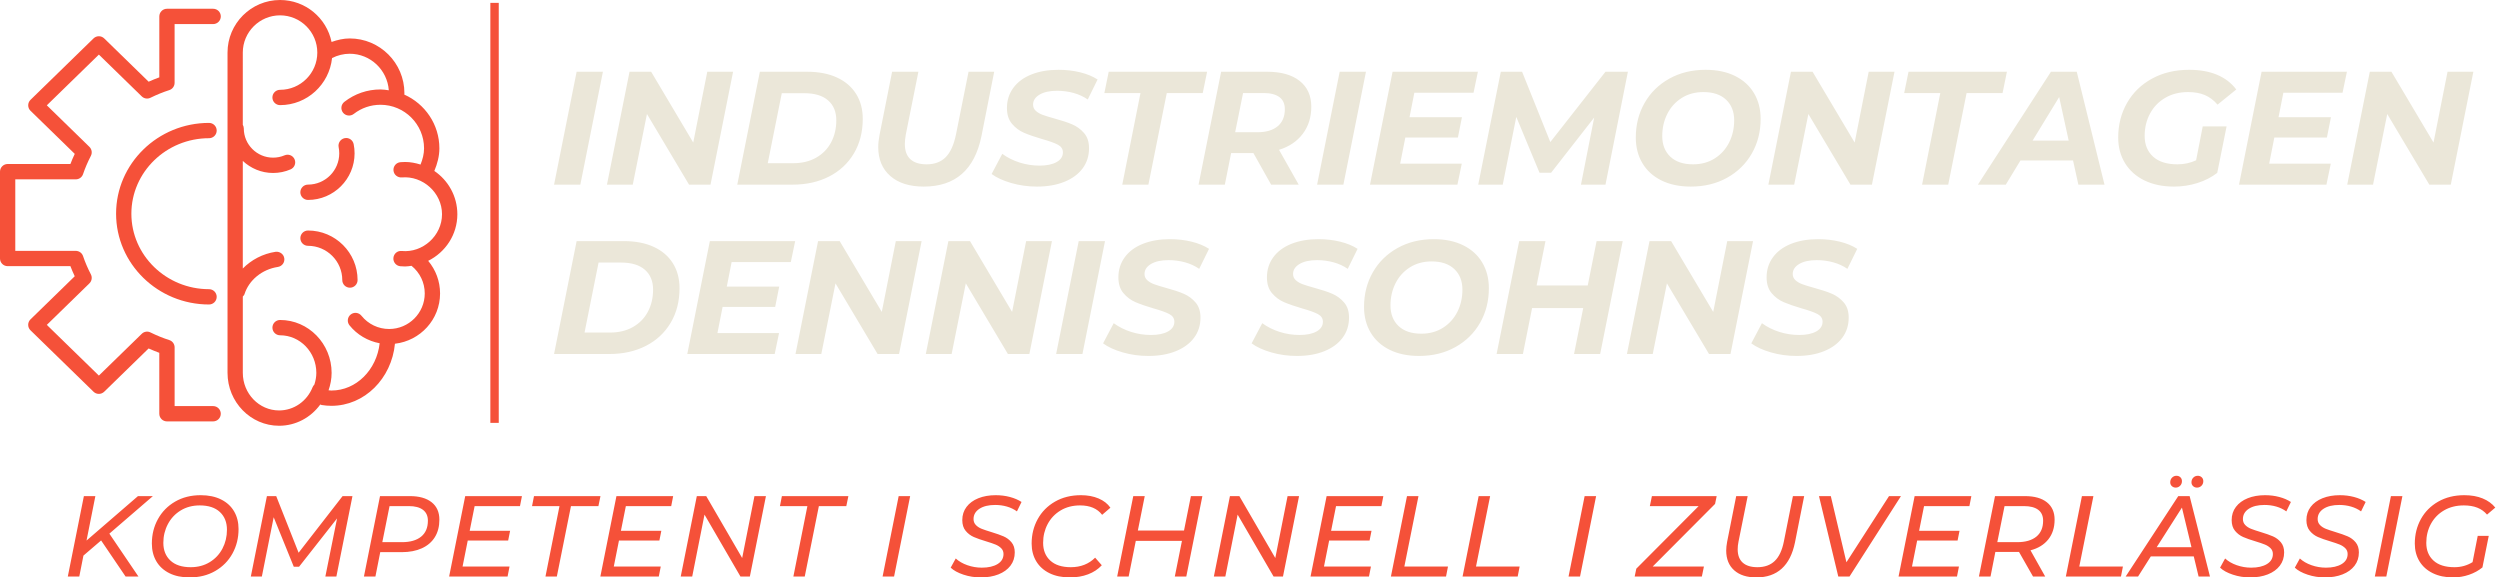 <svg viewBox="168.779 307.879 698.964 161.439" width="5000" height="1154.846" xmlns="http://www.w3.org/2000/svg" xmlns:xlink="http://www.w3.org/1999/xlink" preserveAspectRatio="none"><defs></defs><style>.aD-YM9nyY4color {fill:#F55139;fill-opacity:1;}.aD6z1nYkhcolor {fill:#EBE7D9;fill-opacity:1;}.aIptOCySncolors-0 {fill:#F55139;fill-opacity:1;}.atBXipXk0bfillColor {fill:#F55139;fill-opacity:1;}.icon3-str {stroke:#2F90B0;stroke-opacity:1;}.shapeStroke-str {stroke:#08376B;stroke-opacity:1;}</style><g opacity="1" transform="rotate(0 168.779 307.879)">
<svg width="127.869" height="119.036" x="168.779" y="307.879" version="1.1" preserveAspectRatio="none" viewBox="0.049 0.874 23.902 22.251">
  <g transform="matrix(1 0 0 1 0 0)" class="aIptOCySncolors-0"><g><path d="M11.589,1.732c0-0.221-0.179-0.4-0.4-0.4H8.775c-0.221,0-0.4,0.18-0.4,0.4v3.185C8.19,4.984,8.004,5.06,7.817,5.144   L5.495,2.882c-0.155-0.152-0.403-0.152-0.559,0l-3.293,3.21C1.566,6.167,1.523,6.271,1.523,6.378c0,0.108,0.043,0.211,0.121,0.286   l2.312,2.252C3.872,9.092,3.796,9.269,3.729,9.445h-3.28c-0.221,0-0.4,0.18-0.4,0.4v4.539c0,0.221,0.179,0.4,0.4,0.4h3.28   c0.067,0.176,0.143,0.353,0.226,0.528l-2.312,2.253c-0.077,0.075-0.121,0.179-0.121,0.286s0.043,0.211,0.121,0.286l3.293,3.209   c0.155,0.152,0.403,0.152,0.559,0l2.321-2.261c0.186,0.083,0.372,0.159,0.558,0.228v3.184c0,0.221,0.179,0.4,0.4,0.4h2.414   c0.221,0,0.4-0.18,0.4-0.4s-0.179-0.4-0.4-0.4H9.175v-3.069c0-0.174-0.112-0.328-0.278-0.381c-0.327-0.104-0.658-0.239-0.983-0.399   C7.762,18.17,7.579,18.2,7.457,18.32l-2.241,2.183l-2.72-2.65l2.226-2.17c0.126-0.123,0.157-0.314,0.076-0.471   c-0.165-0.316-0.302-0.638-0.409-0.955c-0.055-0.162-0.207-0.272-0.379-0.272H0.848v-3.738H4.01c0.171,0,0.324-0.109,0.379-0.272   c0.107-0.316,0.245-0.638,0.409-0.956c0.081-0.156,0.05-0.347-0.076-0.47L2.496,6.378l2.72-2.651l2.241,2.184   C7.579,6.03,7.762,6.059,7.913,5.983c0.331-0.162,0.662-0.297,0.982-0.399c0.166-0.053,0.279-0.207,0.279-0.381v-3.07h2.014   C11.409,2.132,11.589,1.953,11.589,1.732z"></path><path d="M10.974,8.097c0.221,0,0.4-0.18,0.4-0.4s-0.179-0.4-0.4-0.4c-2.679,0-4.858,2.129-4.858,4.745s2.179,4.745,4.858,4.745   c0.221,0,0.4-0.18,0.4-0.4s-0.179-0.4-0.4-0.4c-2.238,0-4.059-1.77-4.059-3.944S8.737,8.097,10.974,8.097z"></path><path d="M23.951,12.07c0-0.94-0.478-1.77-1.203-2.262c0.157-0.375,0.264-0.77,0.264-1.181c0-1.253-0.755-2.329-1.832-2.809   c0.001-0.026,0.004-0.051,0.004-0.077c0-1.576-1.282-2.858-2.858-2.858c-0.327,0-0.644,0.076-0.949,0.184   c-0.257-1.25-1.365-2.193-2.69-2.193c-1.515,0-2.747,1.232-2.747,2.747v16.739c0,1.524,1.209,2.765,2.695,2.765   c0.867,0,1.653-0.424,2.154-1.112c0.026,0.01,0.049,0.025,0.078,0.029c0.164,0.027,0.332,0.041,0.503,0.041   c1.733,0,3.146-1.428,3.32-3.245c1.324-0.152,2.358-1.266,2.358-2.63c0-0.633-0.224-1.228-0.621-1.702   C23.326,14.06,23.951,13.14,23.951,12.07z M21.046,13.991c-0.226-0.024-0.416,0.141-0.437,0.36c-0.021,0.22,0.14,0.415,0.359,0.437   c0.083,0.008,0.167,0.012,0.253,0.012c0.115,0,0.224-0.02,0.335-0.034c0.438,0.355,0.691,0.878,0.691,1.443   c0,1.025-0.834,1.859-1.86,1.859c-0.566,0-1.094-0.253-1.449-0.694c-0.139-0.172-0.39-0.2-0.563-0.061   c-0.172,0.139-0.199,0.391-0.061,0.563c0.402,0.499,0.961,0.821,1.577,0.938c-0.157,1.388-1.222,2.47-2.523,2.47   c-0.05,0-0.099-0.009-0.148-0.012c0.1-0.292,0.16-0.596,0.16-0.91c0-1.524-1.208-2.765-2.694-2.765c-0.221,0-0.4,0.18-0.4,0.4   s0.179,0.4,0.4,0.4c1.044,0,1.895,0.881,1.895,1.964c0,0.212-0.04,0.416-0.103,0.613c-0.038,0.038-0.07,0.083-0.092,0.136   c-0.294,0.738-0.981,1.215-1.752,1.215c-1.045,0-1.895-0.881-1.895-1.964v-3.99c0.032-0.039,0.071-0.07,0.087-0.121   c0.234-0.74,0.92-1.299,1.745-1.425c0.219-0.033,0.369-0.237,0.335-0.456c-0.033-0.217-0.238-0.362-0.456-0.335   c-0.668,0.102-1.266,0.42-1.712,0.874V9.284c0.416,0.388,0.97,0.63,1.582,0.63c0.318,0,0.626-0.063,0.915-0.188   c0.203-0.087,0.297-0.321,0.21-0.524c-0.086-0.204-0.322-0.297-0.525-0.21c-0.188,0.08-0.391,0.121-0.6,0.121   c-0.843,0-1.53-0.686-1.53-1.529c0-0.069-0.022-0.13-0.052-0.187V3.622c0-1.073,0.874-1.946,1.947-1.946   c1.073,0,1.947,0.873,1.947,1.946s-0.874,1.946-1.947,1.946c-0.221,0-0.4,0.18-0.4,0.4s0.179,0.4,0.4,0.4   c1.416,0,2.572-1.082,2.718-2.46c0.284-0.144,0.601-0.225,0.922-0.225c1.085,0,1.966,0.845,2.044,1.91   c-0.143-0.02-0.285-0.044-0.434-0.044c-0.691,0-1.345,0.225-1.89,0.649c-0.174,0.136-0.206,0.387-0.07,0.562   c0.134,0.173,0.387,0.204,0.561,0.069c0.403-0.313,0.887-0.479,1.398-0.479c1.256,0,2.277,1.021,2.277,2.276   c0,0.295-0.075,0.579-0.184,0.848c-0.256-0.08-0.524-0.135-0.806-0.135c-0.082,0-0.163,0.004-0.243,0.011   c-0.22,0.019-0.384,0.212-0.365,0.433c0.018,0.22,0.212,0.379,0.432,0.364c1.096-0.098,2.104,0.799,2.105,1.922   C23.151,13.192,22.143,14.097,21.046,13.991z"></path><path d="M16.146,11.323c1.342,0,2.434-1.093,2.434-2.435c0-0.165-0.016-0.325-0.048-0.48c-0.044-0.217-0.253-0.359-0.472-0.313   c-0.216,0.044-0.356,0.255-0.313,0.471c0.021,0.104,0.032,0.212,0.032,0.322c0,0.901-0.733,1.634-1.634,1.634   c-0.221,0-0.4,0.18-0.4,0.4S15.925,11.323,16.146,11.323z"></path><path d="M16.146,12.921c-0.221,0-0.4,0.18-0.4,0.4s0.179,0.4,0.4,0.4c0.987,0,1.791,0.803,1.791,1.789c0,0.221,0.179,0.4,0.4,0.4   s0.4-0.18,0.4-0.4C18.736,14.083,17.574,12.921,16.146,12.921z"></path></g></g>
</svg>
</g><g opacity="1" transform="rotate(0 323.684 327.397)">
<svg width="536.61" height="80" x="323.684" y="327.397" version="1.1" preserveAspectRatio="none" viewBox="1.16 -28.48 476 70.96">
  <g transform="matrix(1 0 0 1 0 0)" class="aD6z1nYkhcolor"><path id="id-D6z1nYkh29" d="M1.16 0L6.76-28L13.28-28L7.68 0L1.16 0Z M39.16-28L45.56-28L39.96 0L34.64 0L24.20-17.52L20.68 0L14.28 0L19.88-28L25.24-28L35.68-10.44L39.16-28Z M46.60 0L52.20-28L63.92-28Q68.20-28 71.30-26.58Q74.40-25.16 76.06-22.52Q77.72-19.88 77.72-16.32L77.72-16.32Q77.72-11.44 75.52-7.74Q73.32-4.04 69.38-2.02Q65.44 0 60.28 0L60.28 0L46.60 0ZM54.16-5.32L60.48-5.32Q63.76-5.32 66.18-6.70Q68.60-8.08 69.88-10.50Q71.16-12.92 71.16-15.96L71.16-15.96Q71.16-19.12 69.12-20.90Q67.08-22.68 63.20-22.68L63.20-22.68L57.64-22.68L54.16-5.32Z M92.84 0.48Q87.56 0.48 84.56-2.14Q81.56-4.76 81.56-9.32L81.56-9.32Q81.56-10.64 81.88-12.32L81.88-12.32L85.00-28L91.52-28L88.40-12.44Q88.16-11.12 88.16-10.08L88.16-10.08Q88.16-7.56 89.54-6.30Q90.92-5.04 93.56-5.04L93.56-5.04Q96.52-5.04 98.28-6.80Q100.04-8.56 100.84-12.44L100.84-12.44L103.96-28L110.32-28L107.16-12.04Q104.60 0.48 92.84 0.48L92.84 0.48Z M120.92 0.48Q117.60 0.48 114.56-0.40Q111.52-1.28 109.68-2.64L109.68-2.64L112.32-7.64Q114.24-6.24 116.64-5.48Q119.04-4.72 121.56-4.72L121.56-4.72Q124.24-4.72 125.80-5.60Q127.36-6.48 127.36-8L127.36-8Q127.36-9.24 126.12-9.90Q124.88-10.56 122.16-11.32L122.16-11.32Q119.44-12.12 117.72-12.86Q116.00-13.60 114.74-15.08Q113.48-16.56 113.48-19L113.48-19Q113.48-21.84 115.06-24Q116.64-26.16 119.54-27.32Q122.44-28.48 126.28-28.48L126.28-28.48Q129.12-28.48 131.64-27.86Q134.16-27.24 135.96-26.08L135.96-26.08L133.52-21.12Q131.96-22.20 130-22.74Q128.04-23.28 125.92-23.28L125.92-23.28Q123.16-23.28 121.56-22.32Q119.96-21.36 119.96-19.84L119.96-19.84Q119.96-18.92 120.64-18.30Q121.32-17.68 122.36-17.30Q123.40-16.92 125.28-16.40L125.28-16.40Q127.96-15.68 129.68-14.94Q131.40-14.20 132.62-12.78Q133.84-11.36 133.84-9.04L133.84-9.04Q133.84-6.16 132.24-4.02Q130.64-1.88 127.72-0.70Q124.80 0.48 120.92 0.48L120.92 0.48Z M142.08 0L146.60-22.72L137.64-22.72L138.72-28L163.12-28L162.04-22.72L153.12-22.72L148.56 0L142.08 0Z M188.96-19.32Q188.96-15.40 186.84-12.60Q184.72-9.80 180.96-8.64L180.96-8.64L185.84 0L179.00 0L174.60-7.84L169.08-7.84L167.52 0L161.00 0L166.60-28L178.00-28Q183.20-28 186.08-25.72Q188.96-23.44 188.96-19.32L188.96-19.32ZM175.60-13Q178.84-13 180.62-14.48Q182.40-15.96 182.40-18.72L182.40-18.72Q182.40-20.72 181.04-21.72Q179.68-22.72 177.16-22.72L177.16-22.72L172.04-22.72L170.08-13L175.60-13Z M190.40 0L196.00-28L202.52-28L196.92 0L190.40 0Z M229.20-22.80L214.52-22.80L213.32-16.72L226.32-16.72L225.32-11.68L212.28-11.68L211-5.20L226.28-5.20L225.20 0L203.52 0L209.12-28L230.28-28L229.20-22.80Z M261.92-28L267.48-28L261.92 0L255.84 0L259.12-16.64L248.44-2.96L245.56-2.96L239.80-16.80L236.44 0L230.36 0L235.96-28L241.24-28L248.24-10.56L261.92-28Z M283.08 0.48Q278.88 0.48 275.80-1.04Q272.72-2.56 271.08-5.32Q269.44-8.08 269.44-11.68L269.44-11.68Q269.44-16.44 271.62-20.26Q273.80-24.08 277.74-26.28Q281.68-28.48 286.76-28.48L286.76-28.48Q290.96-28.48 294.04-26.96Q297.12-25.44 298.76-22.68Q300.40-19.92 300.40-16.32L300.40-16.32Q300.40-11.56 298.22-7.74Q296.04-3.92 292.10-1.72Q288.16 0.48 283.08 0.48L283.08 0.48ZM283.64-5.04Q286.72-5.04 289.04-6.52Q291.36-8 292.60-10.48Q293.84-12.96 293.84-15.96L293.84-15.96Q293.84-19.16 291.84-21.06Q289.84-22.96 286.20-22.96L286.20-22.96Q283.12-22.96 280.80-21.48Q278.48-20 277.24-17.52Q276-15.04 276-12.04L276-12.04Q276-8.84 278-6.94Q280-5.04 283.64-5.04L283.64-5.04Z M327.20-28L333.60-28L328.00 0L322.68 0L312.24-17.52L308.72 0L302.32 0L307.92-28L313.28-28L323.72-10.44L327.20-28Z M340.44 0L344.96-22.72L336.00-22.72L337.08-28L361.48-28L360.40-22.72L351.48-22.72L346.92 0L340.44 0Z M379.20 0L377.88-6L364.84-6L361.20 0L354.28 0L372.40-28L378.80-28L385.68 0L379.20 0ZM367.84-10.92L376.80-10.92L374.44-21.72L367.84-10.92Z M408.40-6.04L410.04-14.44L415.96-14.44L413.64-2.92Q411.52-1.28 408.72-0.40Q405.92 0.48 402.92 0.48L402.92 0.48Q398.72 0.48 395.60-1.04Q392.48-2.56 390.78-5.32Q389.08-8.08 389.08-11.68L389.08-11.68Q389.08-16.44 391.28-20.28Q393.48-24.12 397.48-26.30Q401.48-28.48 406.68-28.48L406.68-28.48Q410.68-28.48 413.62-27.24Q416.56-26 418.36-23.60L418.36-23.60L413.72-19.84Q412.32-21.48 410.56-22.22Q408.80-22.96 406.40-22.96L406.40-22.96Q403.20-22.96 400.76-21.54Q398.32-20.12 396.98-17.64Q395.64-15.16 395.64-12.08L395.64-12.08Q395.64-8.84 397.74-6.94Q399.84-5.04 403.76-5.04L403.76-5.04Q406.24-5.04 408.40-6.04L408.40-6.04Z M444.72-22.80L430.04-22.80L428.84-16.72L441.84-16.72L440.84-11.68L427.80-11.68L426.52-5.20L441.80-5.20L440.72 0L419.04 0L424.64-28L445.80-28L444.72-22.80Z M470.76-28L477.16-28L471.56 0L466.24 0L455.80-17.52L452.28 0L445.88 0L451.48-28L456.84-28L467.28-10.44L470.76-28Z M1.16 42L6.76 14L18.48 14Q22.76 14 25.86 15.42Q28.96 16.84 30.62 19.48Q32.28 22.12 32.28 25.68L32.28 25.68Q32.28 30.56 30.08 34.26Q27.88 37.96 23.94 39.98Q20 42 14.84 42L14.84 42L1.16 42ZM8.72 36.68L15.04 36.68Q18.32 36.68 20.74 35.30Q23.16 33.92 24.44 31.50Q25.72 29.08 25.72 26.04L25.72 26.04Q25.72 22.88 23.68 21.10Q21.64 19.32 17.76 19.32L17.76 19.32L12.20 19.32L8.72 36.68Z M59.88 19.20L45.20 19.20L44 25.28L57 25.28L56 30.32L42.96 30.32L41.68 36.80L56.96 36.80L55.88 42L34.20 42L39.80 14L60.96 14L59.88 19.20Z M85.92 14L92.32 14L86.72 42L81.40 42L70.96 24.48L67.44 42L61.04 42L66.64 14L72 14L82.44 31.56L85.92 14Z M118.24 14L124.64 14L119.04 42L113.72 42L103.28 24.48L99.76 42L93.36 42L98.96 14L104.32 14L114.76 31.56L118.24 14Z M125.68 42L131.28 14L137.80 14L132.20 42L125.68 42Z M148.56 42.48Q145.24 42.48 142.20 41.60Q139.16 40.72 137.32 39.36L137.32 39.36L139.96 34.36Q141.88 35.76 144.28 36.52Q146.68 37.28 149.20 37.28L149.20 37.28Q151.88 37.28 153.44 36.40Q155 35.52 155 34L155 34Q155 32.76 153.76 32.10Q152.52 31.44 149.80 30.68L149.80 30.68Q147.08 29.88 145.36 29.14Q143.64 28.40 142.38 26.92Q141.12 25.44 141.12 23L141.12 23Q141.12 20.16 142.70 18Q144.28 15.84 147.18 14.68Q150.08 13.52 153.92 13.52L153.92 13.52Q156.76 13.52 159.28 14.14Q161.80 14.76 163.60 15.92L163.60 15.92L161.16 20.88Q159.60 19.80 157.64 19.26Q155.68 18.72 153.56 18.72L153.56 18.72Q150.80 18.72 149.20 19.68Q147.60 20.64 147.60 22.16L147.60 22.16Q147.60 23.08 148.28 23.70Q148.96 24.32 150 24.70Q151.04 25.08 152.92 25.60L152.92 25.60Q155.60 26.32 157.32 27.06Q159.04 27.80 160.26 29.22Q161.48 30.64 161.48 32.96L161.48 32.96Q161.48 35.84 159.88 37.98Q158.28 40.12 155.36 41.30Q152.44 42.48 148.56 42.48L148.56 42.48Z M185.40 42.48Q182.08 42.48 179.04 41.60Q176 40.72 174.16 39.36L174.16 39.36L176.80 34.36Q178.72 35.76 181.12 36.52Q183.52 37.28 186.04 37.28L186.04 37.28Q188.72 37.28 190.28 36.40Q191.84 35.52 191.84 34L191.84 34Q191.84 32.76 190.60 32.10Q189.36 31.44 186.64 30.68L186.64 30.68Q183.92 29.88 182.20 29.14Q180.48 28.40 179.22 26.92Q177.96 25.44 177.96 23L177.96 23Q177.96 20.16 179.54 18Q181.12 15.84 184.02 14.68Q186.92 13.52 190.76 13.52L190.76 13.52Q193.60 13.52 196.12 14.14Q198.64 14.76 200.44 15.92L200.44 15.92L198 20.88Q196.44 19.80 194.48 19.26Q192.52 18.72 190.40 18.72L190.40 18.72Q187.64 18.72 186.04 19.68Q184.44 20.64 184.44 22.16L184.44 22.16Q184.44 23.08 185.12 23.70Q185.80 24.32 186.84 24.70Q187.88 25.08 189.76 25.60L189.76 25.60Q192.44 26.32 194.16 27.06Q195.88 27.80 197.10 29.22Q198.32 30.64 198.32 32.96L198.32 32.96Q198.32 35.84 196.72 37.98Q195.12 40.12 192.20 41.30Q189.28 42.48 185.40 42.48L185.40 42.48Z M215.68 42.48Q211.48 42.48 208.40 40.96Q205.32 39.44 203.68 36.68Q202.04 33.92 202.04 30.32L202.04 30.32Q202.04 25.56 204.22 21.74Q206.40 17.92 210.34 15.72Q214.28 13.52 219.36 13.52L219.36 13.52Q223.56 13.52 226.64 15.04Q229.72 16.56 231.36 19.32Q233 22.08 233 25.68L233 25.68Q233 30.44 230.82 34.26Q228.64 38.08 224.70 40.28Q220.76 42.48 215.68 42.48L215.68 42.48ZM216.24 36.96Q219.32 36.96 221.64 35.48Q223.96 34 225.20 31.52Q226.44 29.04 226.44 26.04L226.44 26.04Q226.44 22.84 224.44 20.94Q222.44 19.04 218.80 19.04L218.80 19.04Q215.72 19.04 213.40 20.52Q211.08 22 209.84 24.48Q208.60 26.96 208.60 29.96L208.60 29.96Q208.60 33.16 210.60 35.06Q212.60 36.96 216.24 36.96L216.24 36.96Z M259.72 14L266.20 14L260.60 42L254.12 42L256.40 30.60L243.72 30.60L241.44 42L234.92 42L240.52 14L247.04 14L244.84 25L257.52 25L259.72 14Z M292.12 14L298.52 14L292.92 42L287.60 42L277.16 24.48L273.64 42L267.24 42L272.84 14L278.20 14L288.64 31.56L292.12 14Z M309.32 42.48Q306 42.48 302.96 41.60Q299.92 40.72 298.08 39.36L298.08 39.36L300.72 34.36Q302.64 35.76 305.04 36.52Q307.44 37.28 309.96 37.28L309.96 37.28Q312.64 37.28 314.20 36.40Q315.76 35.52 315.76 34L315.76 34Q315.76 32.76 314.52 32.10Q313.28 31.44 310.56 30.68L310.56 30.68Q307.84 29.88 306.12 29.14Q304.40 28.40 303.14 26.92Q301.88 25.44 301.88 23L301.88 23Q301.88 20.16 303.46 18Q305.04 15.84 307.94 14.68Q310.84 13.52 314.68 13.52L314.68 13.52Q317.52 13.52 320.04 14.14Q322.56 14.76 324.36 15.92L324.36 15.92L321.92 20.88Q320.36 19.80 318.40 19.26Q316.44 18.72 314.32 18.72L314.32 18.72Q311.56 18.72 309.96 19.68Q308.36 20.64 308.36 22.16L308.36 22.16Q308.36 23.08 309.04 23.70Q309.72 24.32 310.76 24.70Q311.80 25.08 313.68 25.60L313.68 25.60Q316.36 26.32 318.08 27.06Q319.80 27.80 321.02 29.22Q322.24 30.64 322.24 32.96L322.24 32.96Q322.24 35.84 320.64 37.98Q319.04 40.12 316.12 41.30Q313.20 42.48 309.32 42.48L309.32 42.48Z"/></g>
</svg>
</g><g opacity="1" transform="rotate(0 305.874 308.682)">
<svg width="2.349" height="117.43" x="305.874" y="308.682" version="1.1" preserveAspectRatio="none" viewBox="0 0 2.349 117.43">
  <rect x="0" y="0" width="2.349" height="117.43" class="atBXipXk0bfillColor shapeStroke-str" style="stroke-width:0;" rx="0px" ry="0px" />
</svg>
</g><g opacity="1" transform="rotate(0 187.737 440.901)">
<svg width="680.006" height="28.417" x="187.737" y="440.901" version="1.1" preserveAspectRatio="none" viewBox="2.08 -35.08 847.28 35.4">
  <g transform="matrix(1 0 0 1 0 0)" class="aD-YM9nyY4color"><path id="id-D-YM9nyY434" d="M16.64-15L16.56-14.92L26.68 0L22.20 0L13.68-12.56L7.52-7.28L6.08 0L2.08 0L7.68-28L11.68-28L8.60-12.52L26.52-28L31.72-28L16.64-15Z M44.52 0.32Q40.40 0.32 37.44-1.16Q34.48-2.64 32.92-5.30Q31.36-7.96 31.36-11.48L31.36-11.48Q31.36-16.16 33.48-20Q35.60-23.84 39.46-26.08Q43.32-28.32 48.36-28.32L48.36-28.32Q52.48-28.32 55.46-26.84Q58.44-25.36 60-22.70Q61.56-20.04 61.56-16.52L61.56-16.52Q61.56-11.84 59.44-8Q57.32-4.16 53.44-1.92Q49.56 0.32 44.52 0.32L44.52 0.32ZM44.88-3.24Q48.64-3.24 51.52-5Q54.40-6.76 55.96-9.74Q57.52-12.72 57.52-16.28L57.52-16.28Q57.52-20.16 55.06-22.46Q52.60-24.76 48.04-24.76L48.04-24.76Q44.28-24.76 41.40-23Q38.52-21.24 36.94-18.24Q35.36-15.24 35.36-11.72L35.36-11.72Q35.36-7.84 37.84-5.54Q40.32-3.24 44.88-3.24L44.88-3.24Z M97.80-28L101.24-28L95.64 0L91.80 0L95.88-20.24L82.64-3.40L80.80-3.40L73.80-20.64L69.68 0L65.84 0L71.44-28L74.68-28L82.48-8.28L97.80-28Z M121.24-28Q126.12-28 128.82-25.86Q131.52-23.72 131.52-19.80L131.52-19.80Q131.52-16.24 129.94-13.70Q128.36-11.16 125.40-9.82Q122.44-8.48 118.40-8.48L118.40-8.48L110.92-8.48L109.24 0L105.24 0L110.84-28L121.24-28ZM118.48-11.96Q122.80-11.96 125.16-13.88Q127.52-15.80 127.52-19.44L127.52-19.44Q127.52-21.92 125.80-23.22Q124.08-24.52 120.88-24.52L120.88-24.52L114.16-24.52L111.64-11.96L118.48-11.96Z M159.60-24.52L143.80-24.52L142.08-15.92L156.16-15.92L155.48-12.52L141.40-12.52L139.60-3.48L155.96-3.48L155.28 0L134.92 0L140.52-28L160.28-28L159.60-24.52Z M168.48 0L173.36-24.52L163.80-24.52L164.48-28L187.64-28L186.92-24.52L177.36-24.52L172.44 0L168.48 0Z M212.28-24.52L196.48-24.52L194.76-15.92L208.84-15.92L208.16-12.52L194.08-12.52L192.28-3.48L208.64-3.48L207.96 0L187.60 0L193.20-28L212.96-28L212.28-24.52Z M241.28-28L245.28-28L239.68 0L236.40 0L223.88-21.56L219.60 0L215.60 0L221.20-28L224.48-28L237.00-6.44L241.28-28Z M254.84 0L259.72-24.52L250.16-24.52L250.84-28L274-28L273.28-24.52L263.72-24.52L258.80 0L254.84 0Z M285.92 0L291.52-28L295.52-28L289.92 0L285.92 0Z M320.12 0.32Q317.00 0.32 314.10-0.64Q311.20-1.60 309.64-3.08L309.64-3.08L311.40-6.28Q313.00-4.80 315.44-3.94Q317.88-3.08 320.48-3.08L320.48-3.08Q323.92-3.08 325.98-4.34Q328.04-5.60 328.04-7.84L328.04-7.84Q328.04-9.04 327.24-9.84Q326.44-10.64 325.28-11.12Q324.12-11.60 322.00-12.24L322.00-12.24Q319.32-13.04 317.68-13.76Q316.04-14.48 314.86-15.90Q313.68-17.32 313.68-19.64L313.68-19.64Q313.68-22.28 315.16-24.24Q316.64-26.20 319.28-27.26Q321.92-28.32 325.32-28.32L325.32-28.32Q327.92-28.32 330.26-27.70Q332.60-27.08 334.32-25.96L334.32-25.96L332.72-22.68Q331.16-23.80 329.22-24.36Q327.28-24.92 325.12-24.92L325.12-24.92Q321.68-24.92 319.64-23.58Q317.60-22.24 317.60-20L317.60-20Q317.60-18.76 318.42-17.92Q319.24-17.08 320.46-16.60Q321.68-16.12 323.80-15.48L323.80-15.48Q326.44-14.68 328.06-13.98Q329.68-13.28 330.82-11.92Q331.96-10.56 331.96-8.40L331.96-8.40Q331.96-5.72 330.46-3.76Q328.96-1.80 326.28-0.74Q323.60 0.32 320.12 0.32L320.12 0.32Z M351.20 0.32Q347.04 0.32 344.04-1.16Q341.04-2.64 339.44-5.30Q337.84-7.96 337.84-11.48L337.84-11.48Q337.84-16.16 339.96-20Q342.08-23.84 345.98-26.08Q349.88-28.32 355.00-28.32L355.00-28.32Q358.48-28.32 361.16-27.18Q363.84-26.04 365.28-23.96L365.28-23.96L362.40-21.48Q359.88-24.76 354.72-24.76L354.72-24.76Q350.84-24.76 347.92-23Q345.00-21.24 343.42-18.26Q341.84-15.28 341.84-11.72L341.84-11.72Q341.84-7.84 344.34-5.54Q346.84-3.24 351.48-3.24L351.48-3.24Q356.64-3.24 359.96-6.56L359.96-6.56L362.28-3.92Q360.36-1.84 357.50-0.76Q354.64 0.32 351.20 0.32L351.20 0.32Z M393.32-28L397.32-28L391.72 0L387.72 0L390.20-12.40L374.12-12.40L371.64 0L367.64 0L373.24-28L377.24-28L374.84-16L390.92-16L393.32-28Z M427.00-28L431.00-28L425.40 0L422.12 0L409.60-21.56L405.32 0L401.32 0L406.92-28L410.20-28L422.72-6.44L427.00-28Z M459.68-24.52L443.88-24.52L442.16-15.92L456.24-15.92L455.56-12.52L441.48-12.52L439.68-3.48L456.04-3.48L455.36 0L435.00 0L440.60-28L460.36-28L459.68-24.52Z M463.00 0L468.60-28L472.60-28L467.68-3.48L482.88-3.48L482.20 0L463.00 0Z M487.96 0L493.56-28L497.56-28L492.64-3.48L507.84-3.48L507.16 0L487.96 0Z M524.88 0L530.48-28L534.48-28L528.88 0L524.88 0Z M576.48-28L575.92-25.28L554.20-3.48L572.04-3.48L571.32 0L547.92 0L548.48-2.72L570.20-24.52L553.20-24.52L553.92-28L576.48-28Z M590.32 0.32Q585.36 0.32 582.58-2.16Q579.80-4.64 579.80-9.04L579.80-9.04Q579.80-10.36 580.12-12.08L580.12-12.08L583.28-28L587.28-28L584.08-12.12Q583.80-10.76 583.80-9.48L583.80-9.48Q583.80-6.40 585.56-4.82Q587.32-3.24 590.68-3.24L590.68-3.24Q594.44-3.24 596.70-5.40Q598.96-7.56 599.88-12.16L599.88-12.16L603.04-28L606.96-28L603.76-11.88Q602.52-5.80 599.14-2.74Q595.76 0.32 590.32 0.32L590.32 0.32Z M636.52-28L640.68-28L622.76 0L618.84 0L612.12-28L616.24-28L621.68-4.96L636.52-28Z M664.52-24.52L648.72-24.52L647.00-15.92L661.08-15.92L660.40-12.52L646.32-12.52L644.52-3.48L660.88-3.48L660.20 0L639.84 0L645.44-28L665.20-28L664.52-24.52Z M694.20-19.80Q694.20-15.68 692.00-12.92Q689.80-10.16 685.80-9.12L685.80-9.12L690.92 0L686.68 0L681.80-8.56L681.04-8.56L673.56-8.56L671.88 0L667.84 0L673.44-28L683.88-28Q688.80-28 691.50-25.86Q694.20-23.72 694.20-19.80L694.20-19.80ZM681.16-11.96Q685.48-11.96 687.84-13.88Q690.20-15.80 690.20-19.44L690.20-19.44Q690.20-21.96 688.48-23.24Q686.76-24.52 683.52-24.52L683.52-24.52L676.76-24.52L674.24-11.96L681.16-11.96Z M698.12 0L703.72-28L707.72-28L702.80-3.48L718.00-3.48L717.32 0L698.12 0Z M744.36 0L742.68-7L727.72-7L723.28 0L718.96 0L737.28-28L741.24-28L748.32 0L744.36 0ZM729.76-10.20L741.88-10.20L738.56-24L729.76-10.20ZM736.40-30.96Q735.60-30.96 735.04-31.48Q734.48-32 734.48-32.80L734.48-32.80Q734.48-33.80 735.12-34.44Q735.76-35.08 736.64-35.08L736.64-35.08Q737.48-35.08 738.02-34.56Q738.56-34.04 738.56-33.20L738.56-33.20Q738.56-32.24 737.92-31.60Q737.28-30.96 736.40-30.96L736.40-30.96ZM743.80-30.96Q743.00-30.96 742.44-31.48Q741.88-32 741.88-32.80L741.88-32.80Q741.88-33.80 742.52-34.44Q743.16-35.08 744.08-35.08L744.08-35.08Q744.88-35.08 745.44-34.56Q746.00-34.04 746.00-33.20L746.00-33.20Q746.00-32.24 745.36-31.60Q744.72-30.96 743.80-30.96L743.80-30.96Z M762.32 0.32Q759.20 0.32 756.30-0.64Q753.40-1.60 751.84-3.08L751.84-3.08L753.60-6.28Q755.20-4.80 757.64-3.94Q760.08-3.08 762.68-3.08L762.68-3.08Q766.12-3.08 768.18-4.34Q770.24-5.60 770.24-7.84L770.24-7.84Q770.24-9.04 769.44-9.84Q768.64-10.64 767.48-11.12Q766.32-11.60 764.20-12.24L764.20-12.24Q761.52-13.04 759.88-13.76Q758.24-14.48 757.06-15.90Q755.88-17.32 755.88-19.64L755.88-19.64Q755.88-22.28 757.36-24.24Q758.84-26.20 761.48-27.26Q764.12-28.32 767.52-28.32L767.52-28.32Q770.12-28.32 772.46-27.70Q774.80-27.08 776.52-25.96L776.52-25.96L774.92-22.68Q773.36-23.80 771.42-24.36Q769.48-24.92 767.32-24.92L767.32-24.92Q763.88-24.92 761.84-23.58Q759.80-22.24 759.80-20L759.80-20Q759.80-18.76 760.62-17.92Q761.44-17.08 762.66-16.60Q763.88-16.12 766.00-15.48L766.00-15.48Q768.64-14.68 770.26-13.98Q771.88-13.28 773.02-11.92Q774.16-10.56 774.16-8.40L774.16-8.40Q774.16-5.72 772.66-3.76Q771.16-1.80 768.48-0.74Q765.80 0.32 762.32 0.32L762.32 0.32Z M788.36 0.32Q785.24 0.32 782.34-0.64Q779.44-1.60 777.88-3.08L777.88-3.08L779.64-6.28Q781.24-4.80 783.68-3.94Q786.12-3.08 788.72-3.08L788.72-3.08Q792.16-3.08 794.22-4.34Q796.28-5.60 796.28-7.84L796.28-7.84Q796.28-9.04 795.48-9.84Q794.68-10.64 793.52-11.12Q792.36-11.60 790.24-12.24L790.24-12.24Q787.56-13.04 785.92-13.76Q784.28-14.48 783.10-15.90Q781.92-17.32 781.92-19.64L781.92-19.64Q781.92-22.28 783.40-24.24Q784.88-26.20 787.52-27.26Q790.16-28.32 793.56-28.32L793.56-28.32Q796.16-28.32 798.50-27.70Q800.84-27.08 802.56-25.96L802.56-25.96L800.96-22.68Q799.40-23.80 797.46-24.36Q795.52-24.92 793.36-24.92L793.36-24.92Q789.92-24.92 787.88-23.58Q785.84-22.24 785.84-20L785.84-20Q785.84-18.76 786.66-17.92Q787.48-17.08 788.70-16.60Q789.92-16.12 792.04-15.48L792.04-15.48Q794.68-14.68 796.30-13.98Q797.92-13.28 799.06-11.92Q800.20-10.56 800.20-8.40L800.20-8.40Q800.20-5.72 798.70-3.76Q797.20-1.80 794.52-0.74Q791.84 0.32 788.36 0.32L788.36 0.32Z M805.76 0L811.36-28L815.36-28L809.76 0L805.76 0Z M839.80-5L841.60-14.16L845.44-14.16L843.24-3.16Q841.24-1.52 838.56-0.60Q835.88 0.32 833.04 0.32L833.04 0.32Q828.96 0.32 825.94-1.16Q822.92-2.64 821.30-5.30Q819.68-7.96 819.68-11.48L819.68-11.48Q819.68-16.16 821.80-20Q823.92-23.84 827.84-26.08Q831.76-28.32 836.92-28.32L836.92-28.32Q840.56-28.32 843.30-27.20Q846.04-26.08 847.72-24L847.72-24L844.84-21.56Q843.44-23.20 841.44-23.98Q839.44-24.76 836.76-24.76L836.76-24.76Q832.84-24.76 829.88-23.04Q826.92-21.32 825.30-18.34Q823.68-15.36 823.68-11.72L823.68-11.72Q823.68-7.84 826.20-5.54Q828.72-3.24 833.48-3.24L833.48-3.24Q836.96-3.24 839.80-5L839.80-5Z"/></g>
</svg>
</g></svg>
